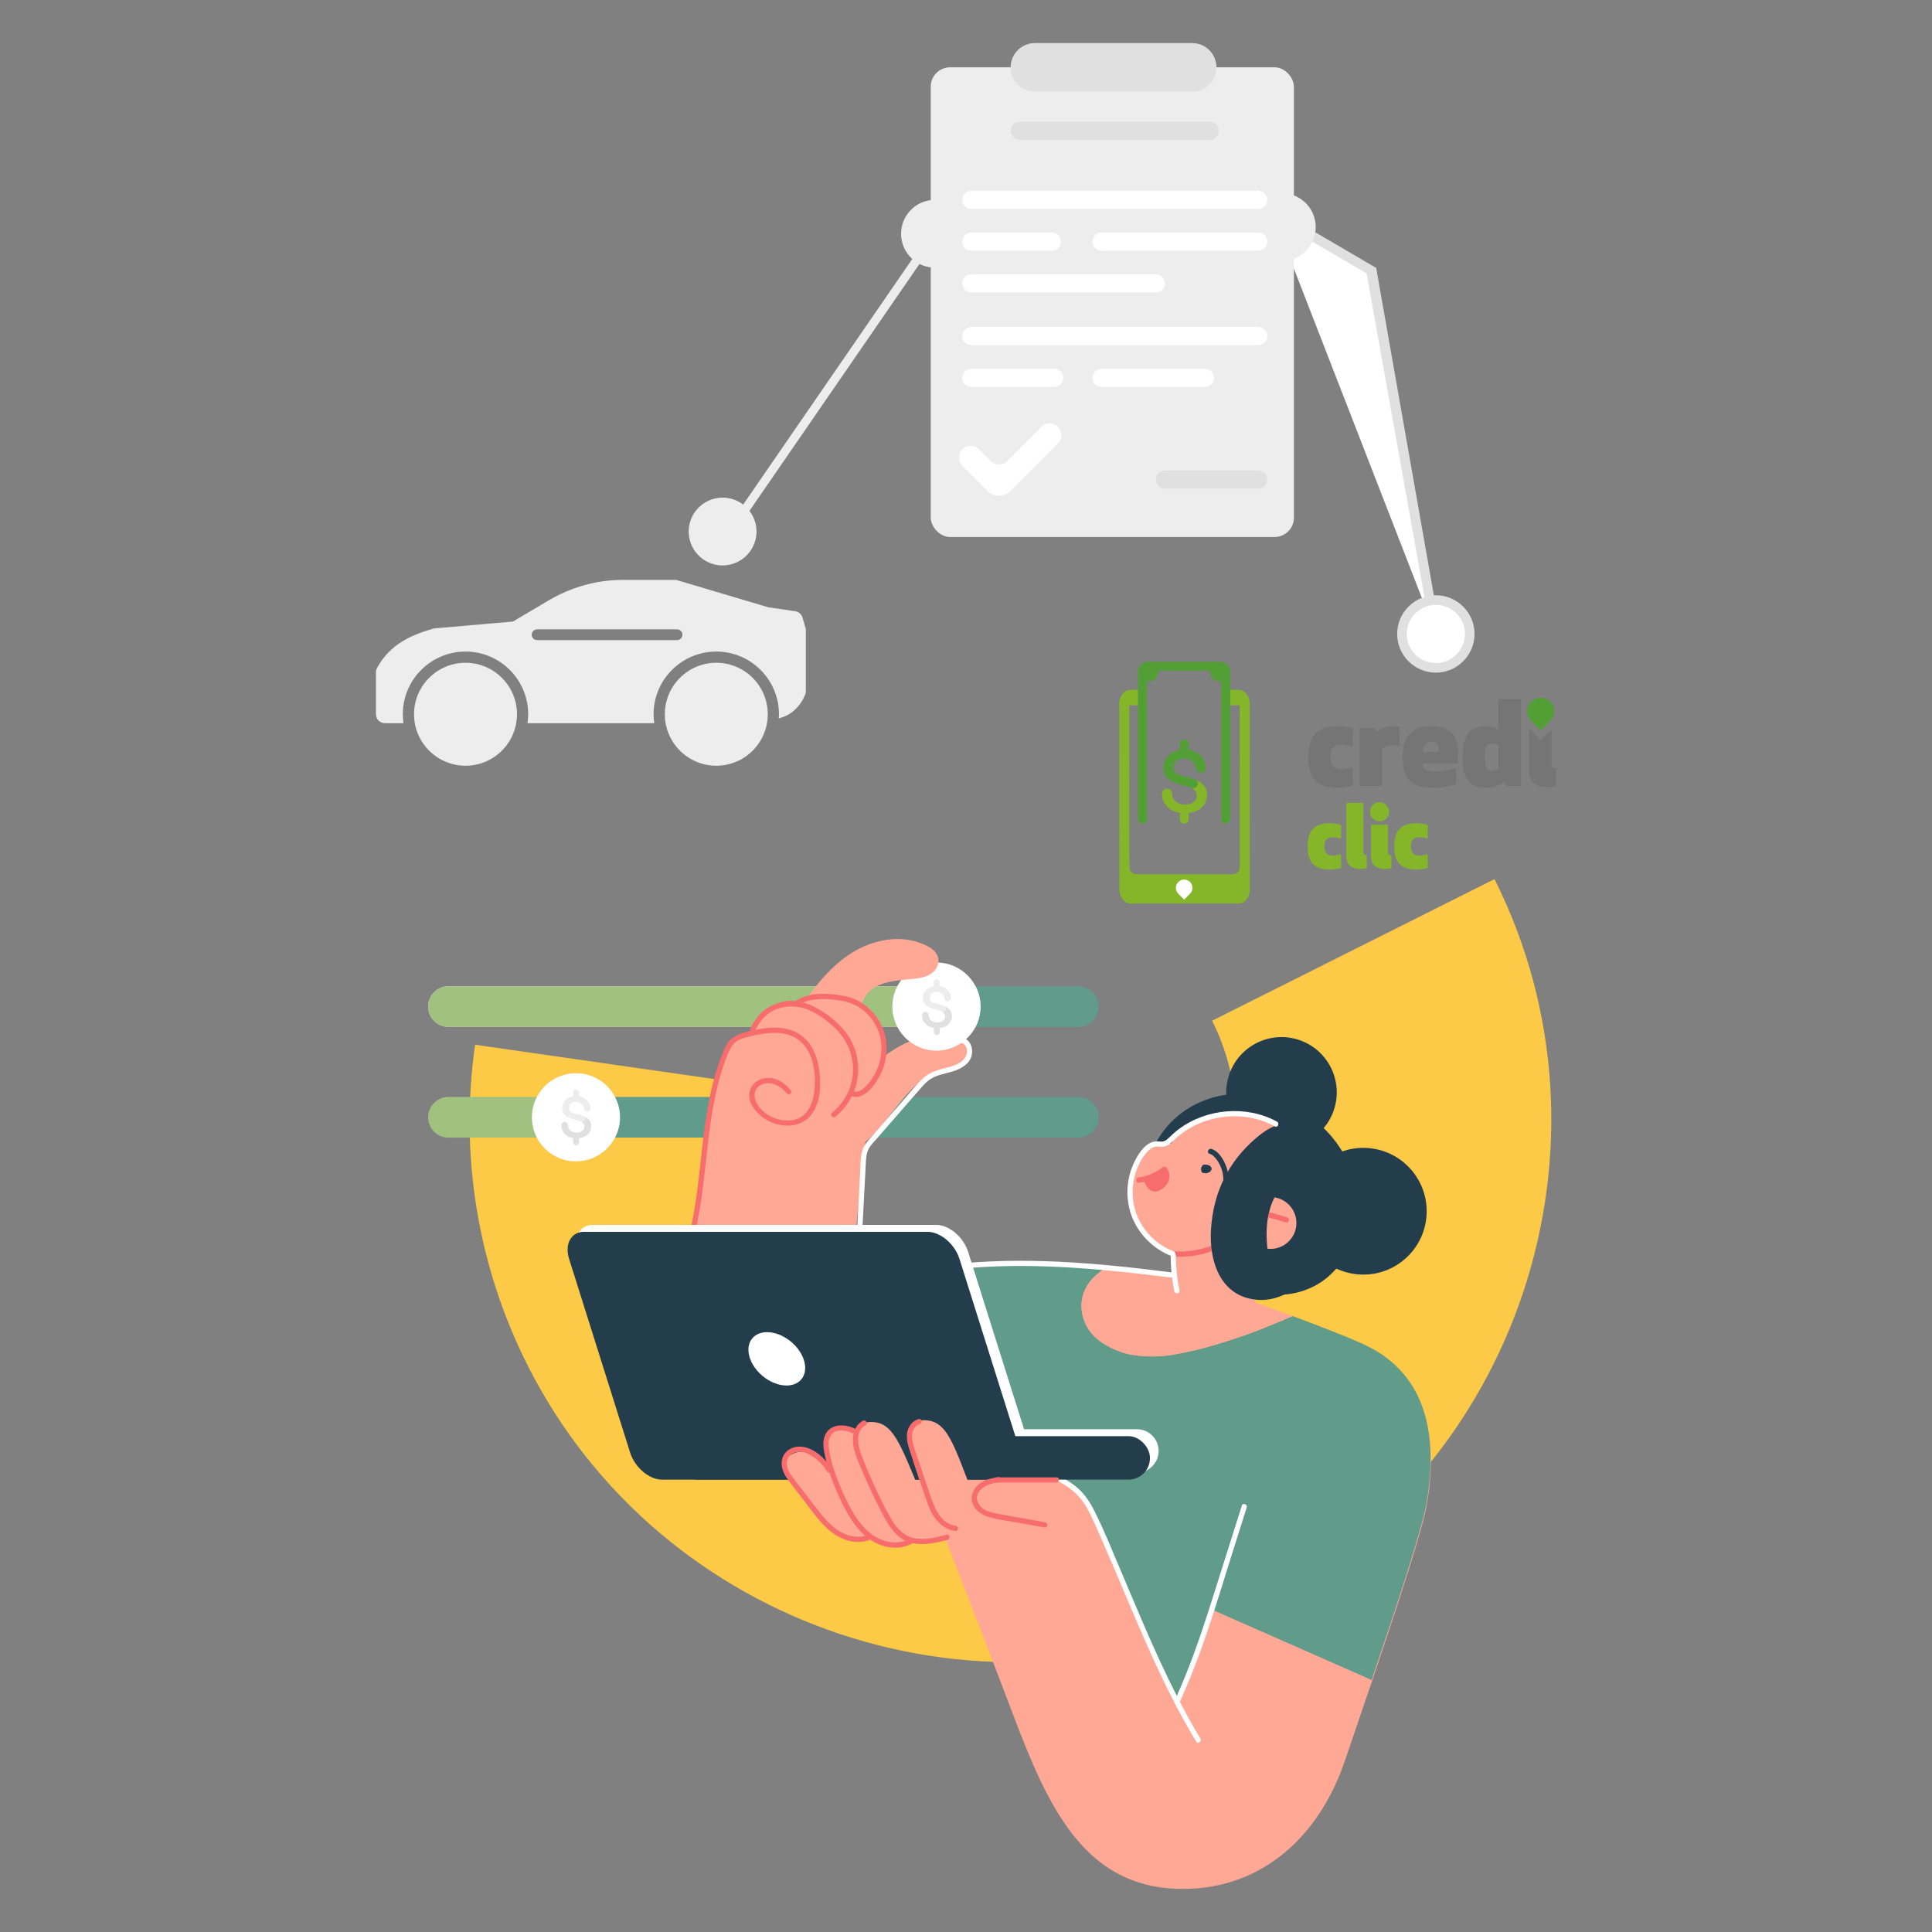<svg xmlns="http://www.w3.org/2000/svg" viewBox="0 0 900 900"><rect x="0" y="0" width="900" height="900" fill="#808080" stroke="none"/><g id="a"></g><g id="b"><g id="c"><rect width="900" height="900" style="fill:none;"></rect><g><g><path d="M436.397,93.127c8.708,.472,15.385,7.914,14.913,16.622-.472,8.708-7.915,15.385-16.622,14.913s-15.385-7.914-14.913-16.622c.472-8.708,7.915-15.385,16.623-14.913Z" style="fill:#ededed;"></path><g><path d="M437.771,109.014c-.039,.713-.418,1.395-1.075,1.792l-96.765,140.523c-1.056,.637-2.429,.298-3.066-.758-.636-1.056-.296-2.427,.758-3.064l96.765-140.523c1.056-.637,2.429-.298,3.066,.758,.239,.398,.341,.841,.318,1.272Z" style="fill:#ededed;"></path><circle cx="336.615" cy="247.606" r="15.791" transform="translate(-62.627 124.218) rotate(-19.163)" style="fill:#ededed;"></circle></g></g><path d="M583.821,747.864c-123.609,61.979-276.334,11.252-338.317-112.379-23.047-45.968-31.499-97.903-24.182-148.8l145.69,20.914c-2.972,20.474,.073,42.028,10.045,61.92,25.964,51.819,89.023,72.749,140.817,46.767,51.797-25.961,72.73-88.999,46.77-140.795l131.552-65.966c61.983,123.63,11.256,276.356-112.375,338.339Z" style="fill:#fcca46;"></path><g><polygon points="668.874 295.313 638.855 126.095 592.61 99.025 668.874 295.313" style="fill:#fff;"></polygon><polygon points="671.106 295.313 666.641 295.313 636.622 127.375 591.483 100.952 593.738 97.099 641.087 124.815 671.106 295.313" style="fill:#e0e0e0;"></polygon></g><g><path d="M684.664,295.313c0,8.721-7.07,15.791-15.791,15.791s-15.791-7.07-15.791-15.791,7.07-15.791,15.791-15.791,15.791,7.07,15.791,15.791Z" style="fill:#fff;"></path><path d="M668.874,313.336c-9.938,0-18.023-8.086-18.023-18.023s8.085-18.023,18.023-18.023,18.023,8.086,18.023,18.023-8.085,18.023-18.023,18.023Zm0-31.582c-7.476,0-13.558,6.082-13.558,13.559s6.082,13.558,13.558,13.558,13.559-6.082,13.559-13.558-6.082-13.559-13.559-13.559Z" style="fill:#e0e0e0;"></path></g><path d="M612.913,105.793c0,8.721-7.07,15.791-15.791,15.791s-15.791-7.07-15.791-15.791,7.07-15.791,15.791-15.791,15.791,7.07,15.791,15.791Z" style="fill:#ededed;"></path><rect x="433.575" y="31.351" width="169.186" height="218.815" rx="9.023" ry="9.023" style="fill:#ededed;"></rect><path d="M555.389,42.63h-73.314c-6.229,0-11.279-5.05-11.279-11.279s5.05-11.279,11.279-11.279h73.314c6.229,0,11.279,5.05,11.279,11.279s-5.05,11.279-11.279,11.279Z" style="fill:#e0e0e0;"></path><path d="M563.567,65.188h-88.541c-2.336,0-4.23-1.894-4.23-4.23s1.894-4.23,4.23-4.23h88.541c2.336,0,4.229,1.894,4.229,4.23s-1.894,4.23-4.229,4.23Z" style="fill:#e0e0e0;"></path><path d="M586.125,97.333h-133.657c-2.336,0-4.23-1.894-4.23-4.229s1.894-4.23,4.23-4.23h133.657c2.336,0,4.23,1.894,4.23,4.23s-1.894,4.229-4.23,4.229Z" style="fill:#fff;"></path><path d="M489.971,116.79h-37.503c-2.336,0-4.23-1.894-4.23-4.23s1.894-4.23,4.23-4.23h37.503c2.336,0,4.23,1.894,4.23,4.23s-1.894,4.23-4.23,4.23Z" style="fill:#fff;"></path><path d="M586.125,116.789h-73.032c-2.336,0-4.23-1.894-4.23-4.23s1.894-4.229,4.23-4.229h73.032c2.336,0,4.23,1.894,4.23,4.229s-1.894,4.23-4.23,4.23Z" style="fill:#fff;"></path><path d="M538.471,136.246h-86.003c-2.336,0-4.23-1.894-4.23-4.229s1.894-4.23,4.23-4.23h86.003c2.336,0,4.23,1.894,4.23,4.23s-1.894,4.229-4.23,4.229Z" style="fill:#fff;"></path><path d="M586.125,160.778h-133.657c-2.336,0-4.23-1.894-4.23-4.23s1.894-4.23,4.23-4.23h133.657c2.336,0,4.23,1.894,4.23,4.23s-1.894,4.23-4.23,4.23Z" style="fill:#fff;"></path><path d="M491.098,180.234h-38.631c-2.336,0-4.229-1.894-4.229-4.23s1.894-4.229,4.229-4.229h38.631c2.336,0,4.23,1.894,4.23,4.229s-1.894,4.23-4.23,4.23Z" style="fill:#fff;"></path><path d="M561.311,180.234h-48.218c-2.336,0-4.23-1.894-4.23-4.23s1.894-4.23,4.23-4.23h48.218c2.336,0,4.23,1.894,4.23,4.23s-1.894,4.23-4.23,4.23Z" style="fill:#fff;"></path><path d="M586.125,227.607h-43.424c-2.336,0-4.23-1.894-4.23-4.23s1.894-4.23,4.23-4.23h43.424c2.336,0,4.23,1.894,4.23,4.23s-1.894,4.23-4.23,4.23Z" style="fill:#e0e0e0;"></path><path d="M511.755,468.902c0,2.615-1.061,4.979-2.769,6.695-1.716,1.708-4.08,2.769-6.695,2.769h-47.84c1.473-2.826,2.307-6.048,2.307-9.464s-.834-6.639-2.307-9.464h47.84c5.23,0,9.464,4.234,9.464,9.464Z" style="fill:#619b8a;"></path><path d="M456.758,468.902c0,3.417-.834,6.639-2.307,9.464H208.894c-5.222,0-9.464-4.234-9.464-9.464,0-2.615,1.061-4.979,2.777-6.696,1.708-1.708,4.081-2.769,6.688-2.769h245.556c1.473,2.825,2.307,6.048,2.307,9.464Z" style="fill:#e0e0e0;"></path><path d="M434.202,459.438c-.656,6.299-1.222,12.614-1.7,18.929H208.894c-5.222,0-9.464-4.234-9.464-9.464,0-2.615,1.061-4.979,2.777-6.696,1.708-1.708,4.081-2.769,6.688-2.769h225.308Z" style="fill:#a1c181;"></path><path d="M247.764,520.483c0,3.417,.834,6.631,2.316,9.464h-41.185c-5.222,0-9.464-4.242-9.464-9.464,0-2.615,1.061-4.987,2.777-6.696,1.708-1.716,4.081-2.777,6.688-2.777h41.185c-1.482,2.834-2.316,6.056-2.316,9.473Z" style="fill:#a1c181;"></path><path d="M511.755,520.483c0,2.607-1.061,4.979-2.769,6.687-1.716,1.716-4.08,2.777-6.695,2.777H250.08c-1.482-2.834-2.316-6.048-2.316-9.464s.834-6.639,2.316-9.473h252.211c5.23,0,9.464,4.242,9.464,9.473Z" style="fill:#619b8a;"></path><path d="M288.828,520.483c0,3.417-.834,6.631-2.315,9.464-3.417,6.574-10.299,11.067-18.216,11.067-7.926,0-14.8-4.493-18.216-11.067-1.482-2.834-2.316-6.048-2.316-9.464s.834-6.639,2.316-9.473c3.416-6.574,10.29-11.059,18.216-11.059,7.918,0,14.792,4.485,18.216,11.059,1.481,2.834,2.315,6.056,2.315,9.473Z" style="fill:#fff;"></path><path d="M445.403,497.392c-3.682,1.262-7.596,1.443-11.165,3.103-6.062,2.817-10.686,7.838-14.854,12.931-4.43,5.428-8.49,11.229-13.577,16.102-2.445,2.338-5.135,4.475-8.112,6.103-3.861,2.105-8.105,3.297-12.452,3.808-4.513,.531-9.091,.278-13.576-.396-2.186-.33-4.478-.664-6.486-1.641-1.977-.965-3.269-2.643-4.027-4.671-1.478-3.978-1.425-8.728-.786-12.867,.65-4.235,2.187-8.376,4.473-11.991,4.553-7.199,12.063-12.203,20.42-13.788,2.114-.397,4.269-.602,6.418-.562,2.109,.034,4.417,.167,6.388,.984,2.622,1.085,3.72,3.466,4.174,6.044,1.239-1.232,2.484-2.448,3.772-3.617,6.758-6.166,14.562-11.5,23.564-13.681,4.434-1.079,9.057-1.384,13.578-.665,3.8,.604,9.05,1.879,9.053,6.636-.002,4.071-3.216,6.942-6.803,8.167Z" style="fill:#ffa895;"></path><path d="M664.683,700.97c-1.23,7.311-6.526,24.661-13.075,44.756-3.91,12.015-8.266,25.009-12.476,37.428-4.671,13.78-9.157,26.847-12.638,37.105-11.877,34.967-38.214,59.466-75.059,59.669-42.059,.235-60.17-31.535-76.039-72.218-.713-1.814-1.409-3.643-2.113-5.489-11.367-29.956-25.438-66.227-33.016-85.714-4.995,.866-19.105,2.684-24.117,2.789-7.278,.146-5.523-2.045-12.713-3.145-5.603-.858-9.788-2.146-13.326-3.765-6.906-3.157-18.197-28.616-16.419-29.146,2.453-.729,4.947-1.368,7.448-1.927,.793-.17,1.587-.34,2.38-.494,4.558-.907,9.173-1.53,13.796-1.878,1.943-.146,3.886-.251,5.837-.292,1.077-.032,2.154-.049,3.239-.049,2.631,0,5.27,.097,7.902,.275l-8.55-9.853-3.061-3.514-4.688-5.408-2.453-.178-34.773-2.575c-27.025-2-46.626-26.58-42.578-53.378l4.566-30.142,6.088-40.197s.13-.899,.138-.907l.85-5.651,.656-4.323,7.44,.437c1.96-5.797,5.327-11.076,9.837-15.261,5.408-5.02,12.46-8.29,19.762-9.294,1.708-.243,3.522-.421,5.303-.348,2.145,.081,4.242,.526,6.08,1.66,2.979,1.83,5.157,5.133,6.655,8.218,1.206,2.494,2.016,5.165,2.397,7.894,.469,3.336,.316,6.752-.494,10.023l16.2,.947-.34,3.109-4.728,43.695-2.737,25.219s7.06-1.206,17.86-2.769c.121-.016,.251-.04,.38-.057,9.464-1.368,21.722-2.987,34.579-4.307,20.111-2.056,41.679-3.376,56.341-1.789,3.562,.381,6.655,.696,9.359,.955,23.802,2.259,17.123,.13,31.656,3.724,3.651,.907,9.14,2.558,15.69,4.671,5.684,1.838,12.168,4.024,18.945,6.388,6.849,2.38,13.99,4.939,20.88,7.481,13.172,4.858,25.438,9.65,33.081,13.067,15.747,7.027,24.256,18.063,28.442,30.369,4.923,14.46,3.878,30.677,1.603,44.189Z" style="fill:#ffa895;"></path><path d="M664.497,700.411c-1.967,11.683-14.298,48.974-25.551,82.184l-73.603-32.437-16.864,44.63-39.42-91.397c-3.829-8.873-12.468-14.71-22.135-14.962l-22.175-.567-66.939-28.321-2.453-.178c5.789-20.524,14.427-50.828,18.564-63.7,24.264-3.498,66.882-8.695,90.92-6.097,3.975,.429,7.367,.769,10.282,1.045-3.749,2.372-6.898,5.222-8.89,8.655-3.295,5.684-3.19,12.306-.154,18.249,3.53,6.906,10.816,10.444,16.565,12.436,6.558,2.283,17.058,2.372,23.738,1.158,11.537-2.097,20.127-4.534,31.219-8.323,5.546-1.895,11.027-3.999,16.411-6.307,2.591-1.101,5.424-2.17,8.153-3.4,12.865,4.761,24.798,9.432,32.287,12.776,34.255,15.286,34.255,49.557,30.045,74.558Z" style="fill:#619b8a;"></path><circle cx="596.974" cy="508.861" r="25.74" transform="translate(-36.649 971.289) rotate(-76.567)" style="fill:#233d4d;"></circle><path d="M623.898,589.236c-15.655,20.41-44.836,16.928-67.391-.372-22.555-17.3-29.942-41.867-14.287-62.277,15.655-20.41,46.631-22.932,69.186-5.632,22.555,17.3,28.148,47.87,12.493,68.281Z" style="fill:#233d4d;"></path><path d="M600.524,528.826c-.555,1.281-1.131,2.552-1.726,3.802-3.771,7.932-8.286,15.485-13.495,22.494-4.782,6.436-10.488,12.482-13.445,20.137-1.22,3.146-1.687,6.928-4.168,9.377-2.748,2.716-6.767,1.722-10.151,1.179-6.797-1.107-13.713-2.931-19.557-6.835-6.082-4.079-9.982-10.473-11.014-17.883-.546-3.935-.357-7.983,.258-11.908,.625-3.935,1.806-5.928,3.651-9.463,1.736-3.31,4.474-7.027,8.285-7.191,1.994-.082,3.374-.511,5.19,.125,1.796,.635,1.956-1.555,3.067-2.713,4.584-4.776,11.38-8.016,17.602-9.933,11.649-3.587,23.022-.921,33.252,5.976,.665,0,3.054-.842,3.233-.186,.208,.154,.417,.297,.625,.451,1.458,1.148-.129,3.443-1.608,2.572Z" style="fill:#ffa895;"></path><path d="M557.239,811.321c-3.101-5.157-6.048-10.404-8.849-15.723-.486-.899-.956-1.805-1.425-2.72-1.725-3.327-3.4-6.687-5.036-10.072-8.396-17.382-15.707-35.267-23.26-53.022-1.911-4.469-3.83-8.938-5.789-13.383-1.83-4.161-3.595-8.38-5.708-12.403-2.105-4.016-4.752-7.618-8.428-10.347-3.838-2.842-8.234-4.898-12.444-7.117-1.376-.729-.486-2.987,.891-2.259,4.704,2.477,9.675,4.752,13.852,8.08,3.991,3.182,6.744,7.408,8.995,11.934,4.267,8.55,7.861,17.48,11.602,26.28,3.797,8.946,7.545,17.917,11.407,26.831,4.769,11.003,9.723,21.949,15.172,32.636,.469,.923,.947,1.846,1.425,2.761,3.004,5.773,6.161,11.464,9.521,17.042,.793,1.328-1.125,2.825-1.927,1.482Z" style="fill:#fff;"></path><path d="M448.73,483.494c-1.486-.437-2.398,1.816-.894,2.259,2.71,.798,3.242,4.412,1.945,6.619-1.859,3.163-5.852,4.271-9.169,5.103-3.973,.995-7.689,2.082-10.75,4.949-3.236,3.031-6.007,6.625-8.917,9.963l-9.305,10.675c-1.551,1.779-3.102,3.558-4.652,5.338-1.419,1.629-2.997,3.215-4.121,5.072-2.254,3.725-1.961,8.403-2.182,12.599-.246,4.694-.492,9.387-.739,14.081l-1.669,31.784c-.081,1.552,2.33,1.85,2.413,.283,.507-9.656,1.014-19.311,1.52-28.967,.254-4.828,.507-9.656,.761-14.484,.126-2.399,.245-4.798,.378-7.197,.118-2.138,.253-4.37,1.271-6.303,1.033-1.96,2.731-3.597,4.174-5.253,1.595-1.83,3.19-3.66,4.785-5.49,3.19-3.66,6.38-7.32,9.57-10.98,1.595-1.83,3.19-3.66,4.786-5.49,1.405-1.613,2.787-3.27,4.456-4.622,3.3-2.671,7.508-3.125,11.44-4.33,3.592-1.101,7.657-3.27,8.747-7.168,.903-3.23-.351-7.411-3.848-8.44Z" style="fill:#fff;"></path><path d="M456.758,468.902c0,3.417-.834,6.639-2.307,9.464-3.417,6.574-10.298,11.068-18.224,11.068s-14.8-4.494-18.225-11.068c-1.473-2.826-2.308-6.048-2.308-9.464s.834-6.639,2.308-9.464c3.425-6.574,10.298-11.067,18.225-11.067s14.808,4.493,18.224,11.067c1.473,2.825,2.307,6.048,2.307,9.464Z" style="fill:#fff;"></path><path d="M602.165,613.078c-2.728,1.23-5.562,2.299-8.153,3.4-5.384,2.308-10.865,4.412-16.411,6.307-11.092,3.789-19.682,6.226-31.219,8.323-6.679,1.214-17.18,1.125-23.738-1.158-5.748-1.992-13.035-5.53-16.565-12.436-3.036-5.943-3.142-12.565,.154-18.249,1.992-3.433,5.141-6.282,8.89-8.655,22.71,2.113,16.395,.089,30.733,3.635,.591,.146,1.239,.316,1.919,.502-.704-3.206-1.36-6.42-1.951-9.643-.162-.875-.324-1.749-.478-2.631-.283-1.611-.55-3.23-.801-4.85-.203-.218-.308-.526-.235-.915,.955-5.295,5.238-9.359,10.25-10.978,2.745-.891,5.603-1.158,8.469-1.053,2.639,.105,5.4,.421,7.918,1.222,5.449,1.724,6.736,7.481,7.845,12.428,1.336,5.999,2.17,12.104,3.49,18.111,.761,3.481,1.619,6.938,2.55,10.379,5.756,2.032,11.634,4.153,17.334,6.258Z" style="fill:#ffa895;"></path><path d="M545.341,592.672c-17.294-2.189-34.641-4.082-52.06-4.909-17.282-.82-34.661-.598-51.851,1.494-9.629,1.172-19.183,2.945-28.567,5.407-1.496,.392-1.174,2.802,.338,2.405,16.679-4.375,33.86-6.527,51.075-7.14,17.231-.614,34.488,.293,51.644,1.889,9.732,.905,19.442,2.039,29.138,3.266,1.55,.197,1.838-2.216,.283-2.412Z" style="fill:#fff;"></path><path d="M566.955,581.884c-4.04,1.724-8.331,2.866-12.695,3.311-2.664,.267-5.692,.518-8.436-.089-.162-.875-.324-1.749-.478-2.631,1.125,.364,2.34,.461,3.53,.502,1.927,.065,3.87-.041,5.781-.275,3.926-.47,7.732-1.506,11.359-3.06,1.433-.615,2.372,1.619,.939,2.243Z" style="fill:#f76d6d;"></path><path d="M620.519,560.691c.065,8.112-1.356,16.329-4.573,23.505-2.992,6.713-7.463,12.339-12.961,16.168-5.404,3.772-11.687,5.767-17.953,5.077-16.795-1.848-21.844-18.201-20.894-32.9,1.111-17.188,8.114-31.447,21.116-42.512,2.955-2.515,6.331-4.812,9.876-5.966,.121-.444,.411-.813,.907-.917,1.571-.312,3.189-.331,4.769-.047,14.252,2.562,19.582,22.73,19.713,37.593Z" style="fill:#233d4d;"></path><circle cx="635.082" cy="564.237" r="29.519" style="fill:#233d4d;"></circle><path d="M603.914,569.715c0,6.671-5.408,12.079-12.079,12.079-.486,0-.963-.033-1.433-.089-.51-4.906-.55-9.861,.275-14.598,.146-.802,.307-1.595,.502-2.372,.575-2.397,1.401-4.728,2.534-6.947,5.781,.899,10.201,5.894,10.201,11.926Z" style="fill:#ffa895;"></path><path d="M571.049,542.968c-1.167-2.983-3.429-6.76-6.685-7.752-1.483-.452-2.394,1.802-.894,2.259,1.442,.439,2.446,1.593,3.321,2.768,.891,1.196,1.59,2.513,2.112,3.91,1.051,2.812,1.262,5.85,.676,8.787-.306,1.532,2.108,1.81,2.413,.283,.682-3.42,.327-7.011-.942-10.255Z" style="fill:#233d4d;"></path><path d="M564.109,543.552c-.182-.28-.448-.436-.732-.589-.371-.199-.817-.302-1.226-.376-.177-.032-.357-.051-.537-.057-.331-.011-.728-.034-1.043,.097-.413,.172-.654,.575-.834,.963-.102,.219-.158,.462-.203,.697-.095,.492-.014,.993,.141,1.462,.094,.286,.403,.554,.674,.661,.218,.087,.501,.106,.744,.046,.351,.112,.751,.124,1.098,.045,.483-.109,.891-.302,1.312-.557,.461-.279,.788-.729,.883-1.261,.073-.405-.059-.798-.277-1.133Z" style="fill:#233d4d;"></path><path d="M544.682,548.86c-.202,1.409-.842,2.688-1.83,3.708-1.036,1.061-2.372,2.04-3.829,2.405-1.506,.381-3.028-.307-4.089-1.36-.874-.875-1.401-1.992-1.838-3.125-.809,.194-1.627,.348-2.453,.461-1.554,.211-1.886-2.194-.34-2.404,4.17-.567,8.096-2.243,11.391-4.858,.656-.518,1.384-.21,1.732,.348,.081,.065,.146,.138,.203,.227,.875,1.368,1.279,2.979,1.052,4.599Z" style="fill:#f76d6d;"></path><path d="M436.016,451.252c-3.23,4.987-10.501,4.606-15.707,5.222-5.068,.591-10.622,1.433-14.678,4.793-4.574,3.797-5.019,10.323-9.165,14.476-3.498,3.514-8.639,5.206-13.553,4.752-2.445-.227-4.923-1.012-6.963-2.397-.688-.461-1.344-1.093-1.846-1.813-1.142-.486-1.878-1.49-2.162-2.696-.688-2.963,1.895-5.732,3.473-7.958,1.838-2.575,3.732-5.093,5.748-7.53,3.919-4.728,8.29-9.149,13.318-12.695,9.683-6.825,22.588-10.355,34.077-6.178,2.599,.947,5.473,2.267,7.254,4.477,1.806,2.243,1.733,5.182,.203,7.546Z" style="fill:#ffa895;"></path><path d="M411.329,494.286c-1.336,5.359-5.774,12.014-10.888,14.765-4.548,2.446-8.412,5.951-13.358,7.246-5.854,1.53-11.982,1.522-17.974,1.15-3.109-.186-6.21-.535-9.31-.713-1.425-.081-2.777,.032-3.87,1.044-.85,.777-1.433,1.83-1.984,2.825-2.583,4.672-5.4,9.521-9.966,12.541-3.554,2.348-8.201,3.49-12.314,2.218-.316,1.263-2.437,.907-2.372-.55,.008-.162,.024-.332,.033-.502-.421-.332-.664-.842-.437-1.409,.105-.243,.316-.461,.567-.607,.405-6.728,1.142-13.424,2.259-20.062,.988-5.886,2.032-11.934,4.016-17.585,1.554-4.437,4-8.987,8.129-11.521,1.069-.648,2.186-1.141,3.368-1.538,1.303-.437,2.704-.81,3.797-1.668,1.069-.842,1.716-2.105,2.421-3.247,.696-1.133,1.195-3.342,2.15-4.273,3.417-3.352,9.925-5.243,14.662-4.555,2.914-4.016,7.08-3.558,11.8-3.486,5.311,.081,10.946,1.239,15.707,3.627,4.396,2.21,9.448,4.427,11.213,9.098,1.943,5.141,3.658,11.963,2.355,17.201Z" style="fill:#ffa895;"></path><path d="M580.759,702.257l-7.141,22.613c-4.178,13.221-8.145,26.531-12.727,39.623-3.36,9.586-7.109,19.026-11.246,28.304-.405,.939-.826,1.87-1.255,2.801-.486-.899-.956-1.805-1.425-2.72,.421-.947,.842-1.894,1.255-2.842,1.433-3.263,2.817-6.542,4.153-9.845,5.117-12.646,9.303-25.584,13.407-38.586,4.242-13.415,8.485-26.83,12.719-40.246,.477-1.49,2.728-.583,2.259,.899Z" style="fill:#fff;"></path><path d="M399.291,492.729c-1.027-5.197-3.45-10.047-7.052-13.936-3.703-3.999-8.325-7.492-13.206-9.92-5.466-2.719-12.024-3.746-17.738-1.149-.059,.027-.108,.06-.158,.092-2.21,.729-4.267,1.944-5.993,3.498-1.37,1.233-2.571,2.65-3.566,4.202-.966,1.508-2.11,3.31-2.248,5.135-.117,1.554,2.294,1.848,2.413,.283,.113-1.495,1.167-3.047,1.979-4.268,.877-1.318,1.896-2.547,3.089-3.591,5.377-4.709,13.727-5.313,20.041-2.545,4.587,2.011,8.904,5.22,12.468,8.72,6.915,6.79,9.869,17.043,6.94,26.385-1.556,4.96-4.533,9.381-8.576,12.649-1.216,.983,.265,2.909,1.482,1.925,8.086-6.537,12.15-17.237,10.126-27.478Z" style="fill:#f76d6d;"></path><path d="M412.784,484.621c-.786-5.385-3.419-10.395-7.287-14.203-1.878-1.849-4.026-3.384-6.395-4.543-2.805-1.373-5.851-1.99-8.926-2.406-6.657-.901-13.811-.947-19.651,2.824-1.315,.849,.177,2.768,1.482,1.925,4.635-2.993,10.414-3.136,15.732-2.594,2.802,.286,5.671,.644,8.332,1.604,2.184,.787,4.197,1.939,6.011,3.386,3.633,2.899,6.343,6.933,7.662,11.39,1.427,4.822,1.065,10.11-.637,14.81-.976,2.695-2.377,5.208-4.172,7.444-1.669,2.079-4.478,5.077-7.467,4.11-1.478-.478-2.386,1.776-.894,2.259,5.921,1.915,10.774-4.831,13.172-9.295,2.714-5.054,3.869-11.021,3.038-16.711Z" style="fill:#f76d6d;"></path><path d="M600.416,568.493c-.113,.591-.801,1.174-1.425,.971-2.736-.899-5.513-1.684-8.315-2.356,.146-.802,.307-1.595,.502-2.372,2.793,.664,5.546,1.441,8.274,2.34,.623,.202,1.101,.704,.964,1.417Z" style="fill:#f76d6d;"></path><path d="M549.448,601.157c-1.113-5.367-1.692-10.84-1.673-16.322,.002-.661-.362-1.257-1.065-1.348-.595-.077-1.346,.41-1.348,1.065-.02,5.696,.523,11.364,1.68,16.944,.316,1.525,2.724,1.196,2.405-.338Z" style="fill:#fff;"></path><path d="M594.815,522.462c-14.202-7.723-32.772-6.106-45.681,3.522-1.586,1.183-3.017,2.51-4.446,3.873-.716,.683-1.51,1.461-2.471,1.78-1.24,.412-2.616-.083-3.9,.054-4.386,.469-7.302,4.769-9.235,8.302-4.249,7.764-5.069,17.327-2.194,25.695,3.042,8.853,10.189,16.13,18.918,19.459,1.458,.556,2.36-1.7,.894-2.259-7.3-2.784-13.372-8.489-16.576-15.624-3.429-7.638-3.273-16.578,.135-24.196,.855-1.912,1.907-3.756,3.195-5.411,1.168-1.501,2.688-3.022,4.605-3.465,1.122-.259,2.245,.046,3.377,.014,1.121-.032,2.13-.423,3.061-1.034,1.59-1.043,2.841-2.585,4.29-3.811,5.77-4.879,12.957-7.909,20.421-8.952,8.46-1.182,17.189,.219,24.713,4.311,1.368,.744,2.254-1.519,.894-2.259Z" style="fill:#fff;"></path><path d="M381.61,498.383c-.956-7.068-4.025-14.053-10.638-17.459-6.747-3.475-14.983-2.245-22.041-.524-3.756,.916-7.585,2.004-9.886,5.365-1.135,1.657-1.887,3.557-2.627,5.412-.796,1.994-1.523,4.016-2.188,6.058-2.617,8.039-4.275,16.359-5.506,24.713-2.491,16.9-3.282,34.065-7.045,50.767-.465,2.062-.979,4.11-1.544,6.147-.413,1.489,1.84,2.403,2.259,.894,4.194-15.103,5.488-30.749,7.287-46.261,.89-7.675,1.913-15.346,3.513-22.91,.803-3.797,1.758-7.56,2.916-11.265,1.121-3.585,2.346-7.242,4.02-10.612,.83-1.672,1.964-3.113,3.615-4.029,1.522-.843,3.236-1.302,4.911-1.722,3.374-.846,6.81-1.534,10.289-1.739,3.338-.197,6.779,.097,9.891,1.39,3.02,1.254,5.458,3.452,7.163,6.228,3.306,5.384,3.981,12.5,3.451,18.673-.53,6.172-3.151,12.975-9.96,14.26-6.259,1.182-14.028-2.156-17.006-7.91-1.402-2.709-1.454-6.024,1.204-7.977,2.636-1.937,6.184-1.555,8.877,.039,1.498,.887,2.776,2.084,3.892,3.41,1.005,1.194,2.933-.284,1.925-1.482-2.428-2.886-5.762-5.408-9.651-5.691-3.227-.235-6.749,1.085-8.503,3.919-4.168,6.735,3.001,13.997,8.765,16.572,6.655,2.973,15.002,2.356,19.412-4.034,3.938-5.706,4.103-13.602,3.206-20.233Z" style="fill:#f76d6d;"></path><path d="M529.613,665.785h-52.574l-24.305-77.108-.17-.559-1.538-4.874c-2.202-6.995-8.89-12.654-14.945-12.654h-159.939c-4.34,0-7.173,2.915-7.619,7.141-.089,.866-.081,1.781,.041,2.744,.113,.899,.308,1.822,.607,2.769l28.401,90.151c2.202,6.987,8.898,12.654,14.945,12.654h159.948c.204,0,.4-.009,.592-.022h56.556c5.59,0,10.121-4.531,10.121-10.121s-4.531-10.121-10.121-10.121Z" style="fill:#fff;"></path><rect x="315.027" y="669.023" width="220.659" height="20.242" rx="9.99" ry="9.99" style="fill:#233d4d;"></rect><path d="M472.724,688.065c-1.02,.68-2.243,1.101-3.652,1.198-.21,.016-.429,.024-.656,.024h-159.948c-6.048,0-12.743-5.667-14.945-12.654l-28.401-90.151c-.299-.947-.494-1.87-.607-2.753-.121-.98-.13-1.894-.041-2.761,.445-4.226,3.279-7.141,7.618-7.141h159.939c6.056,0,12.744,5.659,14.946,12.654l1.538,4.874,.17,.559,24.305,77.108,2.396,7.61c1.595,5.052,.405,9.408-2.663,11.432Z" style="fill:#233d4d;"></path><g></g><path d="M407.852,713.198c-1.278,8.852-17.2,1.489-21.601-1.179-7.408-4.491-12.452-15.148-17.056-22.169-2.903-4.427-6.982-9.418,.056-12.621,.61-.279,1.194-.493,1.772-.654,1.672-.471,3.224-.471,4.758,0,3.714,1.118,7.34,4.913,12.337,11.164,3.175,3.973,5.916,8.359,9.397,12.041,1.969,2.084,4.021,4.202,5.107,6.856,.607,1.484,5.422,5.234,5.23,6.562Z" style="fill:#ffa895;"></path><path d="M419.513,712.606c-.113,.171-.277,.283-.458,.336-6.026,4.257-14.036,1.371-18.819-3.631-5.385-5.639-8.968-13.046-11.74-20.398-1.504-3.99-10.197-23.494,1.877-24.187,11.613-.666,14.701,9.893,25.741,34.886,1.458,3.302,3.624,8.005,3.581,11.662,.27,.395,.301,.956-.182,1.331Z" style="fill:#ffa895;"></path><path d="M433.076,710.65c-.109,.172-.267,.285-.442,.338-5.816,4.285-13.548,1.38-18.164-3.655-5.198-5.676-8.656-13.132-11.331-20.532-1.452-4.016-9.842-23.65,1.811-24.347,11.209-.67,14.19,9.958,24.846,35.117,1.408,3.324,3.498,8.058,3.456,11.739,.26,.398,.291,.962-.176,1.34Z" style="fill:#ffa895;"></path><path d="M456.984,711.612c-.115,.173-.278,.284-.457,.333-6,4.214-13.734,1.031-18.259-4.239-5.094-5.942-8.38-13.654-10.876-21.286-1.354-4.143-9.283-24.429,2.517-24.816,11.349-.372,14.063,10.567,24.127,36.559,1.33,3.434,3.31,8.328,3.163,12.086,.252,.414,.267,.99-.215,1.363Z" style="fill:#ffa895;"></path><ellipse cx="361.864" cy="633.003" rx="10.369" ry="14.891" transform="translate(-355.998 505.284) rotate(-50.157)" style="fill:#fff;"></ellipse><g></g><path d="M486.875,709.136c-7.103-1.271-14.207-2.537-21.31-3.814-3.03-.545-6.396-1.145-8.671-3.409-2.05-2.04-2.444-4.893-.698-7.26,2.123-2.877,5.845-3.637,9.177-4.12,1.549-.225,1.212-2.63-.338-2.405-3.422,.496-7.075,1.299-9.642,3.79-2.338,2.269-3.517,5.578-2.245,8.712,1.303,3.21,4.429,5.163,7.628,6.107,3.801,1.122,7.832,1.593,11.726,2.289,4.696,.841,9.393,1.681,14.089,2.522,1.539,.276,1.82-2.138,.283-2.413Z" style="fill:#f76d6d;"></path><path d="M492.261,688.214h-28.226c-1.544,0-1.848,2.413-.283,2.413h28.226c1.544,0,1.848-2.413,.283-2.413Z" style="fill:#f76d6d;"></path><path d="M445.236,710.775c-7.305-.914-10.138-8.897-12.145-14.892-1.308-3.908-2.614-7.816-3.921-11.723-1.248-3.729-2.664-7.445-3.712-11.236-.539-1.951-.913-4.144-.241-6.109,.503-1.471,1.536-2.942,3.115-3.364,1.493-.399,1.171-2.809-.338-2.405-3.467,.927-5.471,4.271-5.547,7.75-.047,2.178,.499,4.281,1.157,6.34,.701,2.194,1.456,4.372,2.186,6.556,1.476,4.412,2.952,8.824,4.428,13.236,1.327,3.966,2.548,8.038,4.862,11.566,2.246,3.426,5.725,6.174,9.874,6.693,1.551,.194,1.838-2.218,.283-2.412Z" style="fill:#f76d6d;"></path><path d="M440.986,714.94c-4.729,1.228-9.761,2.488-14.667,1.671-4.934-.821-8.227-4.212-10.735-8.321-2.808-4.601-5.144-9.554-7.44-14.424-2.418-5.129-4.699-10.339-6.729-15.634-1.747-4.557-3.334-11.322,1.839-14.346,.571-.334,.58-1.228,.222-1.704-.436-.58-1.14-.551-1.704-.222-4.628,2.705-5.114,8.697-3.869,13.377,.773,2.906,1.986,5.694,3.134,8.467,1.138,2.749,2.325,5.476,3.56,8.183,2.511,5.503,5.162,10.988,8.159,16.245,2.519,4.42,5.728,8.586,10.771,10.188,5.823,1.85,12.068,.412,17.799-1.076,1.498-.389,1.175-2.798-.338-2.405Z" style="fill:#f76d6d;"></path><path d="M423.876,716.779c-4.373,2.486-9.589,2.15-14.088,.158-4.747-2.102-8.333-6.085-11.136-10.352-3.042-4.63-5.431-9.759-7.534-14.873-2.22-5.399-4.172-11.12-4.968-16.925-.368-2.683-.186-6.211,2.509-7.688,2.719-1.491,6.631-.573,9.15,.894,1.334,.777,2.812-1.153,1.462-1.94-4.855-2.829-12.735-3.424-15.079,2.897-1.14,3.074-.498,6.425,.181,9.525,.702,3.203,1.619,6.361,2.704,9.455,2.109,6.013,4.784,11.914,7.984,17.427,2.934,5.056,6.674,9.914,11.847,12.832,5.391,3.042,12.346,3.991,17.906,.831,1.345-.764,.419-3.012-.938-2.241Z" style="fill:#f76d6d;"></path><path d="M403.903,715.174c-4.718,1.718-9.979,.174-13.965-2.6-4.354-3.031-7.563-7.338-10.768-11.492-1.789-2.318-3.577-4.637-5.366-6.955-1.792-2.322-3.71-4.592-5.332-7.038-1.383-2.086-2.537-4.79-1.646-7.301,.728-2.053,2.82-3.204,4.893-3.438,2.776-.314,5.488,1.055,7.659,2.652,2.4,1.766,4.383,3.983,5.956,6.509,.828,1.328,2.745-.167,1.925-1.482-2.91-4.67-7.874-9.395-13.574-10.072-2.477-.294-5.166,.349-7.07,2.014-2.165,1.894-2.896,4.777-2.326,7.554,.614,2.991,2.471,5.449,4.296,7.816,2.113,2.74,4.227,5.48,6.341,8.22,3.739,4.848,7.331,10.061,12.156,13.913,4.931,3.937,11.603,6.182,17.756,3.942,1.473-.536,.528-2.775-.937-2.241Z" style="fill:#f76d6d;"></path><path d="M485.078,198.855l-15.89,15.89c-2.132,2.133-5.59,2.133-7.722,0l-5.412-5.412c-2.132-2.132-5.59-2.132-7.722,0-2.132,2.132-2.132,5.59,0,7.722l9.273,9.273,2.417,2.417c2.93,2.93,7.68,2.93,10.61,0l2.417-2.417,19.751-19.751c2.132-2.132,2.132-5.59,0-7.722-2.132-2.132-5.59-2.132-7.722,0Z" style="fill:#fff;"></path><g><g><path d="M722.768,356.508v-16.762l-.774,.767-1.963,1.963-2.298,2.298-2.298-2.298-1.972-1.972-1.272-1.282v19.769c0,5.449,3.669,7.717,8.743,7.717,2.052,0,3.94-.431,3.94-.431v-8.152c-1.51,0-2.105-.54-2.105-1.617Z" style="fill:#767575;"></path><path d="M713.744,336.173l2.026,2.041,.965,.965,.998,.998,.998-.998,.965-.965,1.729-1.714,.031-.031,.717-.732c2.415-2.415,2.446-6.311,.078-8.772l-.078-.078c-1.223-1.223-2.828-1.835-4.433-1.835s-3.21,.612-4.433,1.835c-2.446,2.446-2.446,6.404,0,8.85l.436,.436Z" style="fill:#52a035;"></path></g><g><path d="M619.394,383.519c2.349,0,4.13,.324,5.386,.81l-.081,6.399c-.932-.365-2.147-.689-3.807-.689-2.592,0-3.969,1.093-3.969,4.252s1.377,4.252,3.969,4.252c1.66,0,2.875-.324,3.807-.689l.081,6.398c-1.256,.486-3.037,.81-5.386,.81-7.452,0-10.246-3.807-10.246-10.771s2.794-10.773,10.246-10.773Z" style="fill:#85b62a;"></path><path d="M636.687,404.496s-1.417,.324-2.956,.324c-3.807,0-6.561-1.701-6.561-5.791v-24.987h7.938v23.124c0,.81,.445,1.215,1.579,1.215v6.115Z" style="fill:#85b62a;"></path><path d="M642.641,373.719c2.47,0,4.454,1.984,4.454,4.454s-1.984,4.455-4.454,4.455-4.455-1.984-4.455-4.455,1.984-4.454,4.455-4.454Zm5.548,30.777s-1.417,.324-2.956,.324c-3.807,0-6.561-1.701-6.561-5.791v-14.862h7.938v12.999c0,.81,.445,1.215,1.579,1.215v6.115Z" style="fill:#85b62a;"></path><path d="M659.732,383.519c2.349,0,4.13,.324,5.386,.81l-.081,6.399c-.932-.365-2.147-.689-3.807-.689-2.592,0-3.969,1.093-3.969,4.252s1.377,4.252,3.969,4.252c1.66,0,2.875-.324,3.807-.689l.081,6.398c-1.256,.486-3.037,.81-5.386,.81-7.452,0-10.246-3.807-10.246-10.771s2.794-10.773,10.246-10.773Z" style="fill:#85b62a;"></path></g><path d="M623.032,338.319c3.129,0,5.504,.431,7.178,1.081l-.108,8.525c-1.242-.488-2.861-.918-5.074-.918-3.454,0-5.289,1.459-5.289,5.669s1.835,5.665,5.289,5.665c2.213,0,3.832-.431,5.074-.918l.108,8.53c-1.674,.646-4.05,1.081-7.178,1.081-9.932,0-13.654-5.076-13.654-14.357s3.722-14.357,13.654-14.357Z" style="fill:#767575;"></path><path d="M651.917,347.437c-.215-.053-1.294-.215-2.646-.215-2.32,0-4.533,.756-5.396,1.349v17.596h-10.578v-26.987h7.016l.971,1.727c1.619-1.402,4.588-2.588,7.827-2.588,1.349,0,2.375,.163,2.914,.431l-.108,8.688Z" style="fill:#767575;"></path><path d="M662.831,355.695c-.108,2.593,1.404,3.674,5.937,3.674,3.454,0,6.961-.756,9.499-1.622l.163,7.396c-3.294,1.349-7.827,1.89-11.118,1.89-9.984,0-13.924-4.588-13.924-14.357s4.318-14.357,13.599-14.357c9.932,0,12.307,5.884,12.307,12.735,0,1.459-.055,3.076-.217,4.641h-16.244Zm0-5.396h7.394c.378-3.129-.809-4.856-3.239-4.856-2.373,0-4.21,1.617-4.155,4.856Z" style="fill:#767575;"></path><path d="M701.597,366.167l-1.134-1.78c-2.265,1.512-4.911,2.646-8.528,2.646-7.016,0-10.63-3.995-10.63-14.357s3.615-14.357,10.63-14.357c2.43,0,4.428,.593,6.1,1.455v-14.085h10.578v40.478h-7.016Zm-3.562-18.998c-.163-.11-1.404-.809-2.861-.809-2.806,0-3.507,1.78-3.507,6.315,0,4.588,.701,6.368,3.507,6.368,1.457,0,2.698-.703,2.861-.809v-11.065Z" style="fill:#767575;"></path><g><path d="M582.158,327.922c0-3.631-2.324-6.569-5.183-6.569h-3.937v7.214h4.475l.059,75.345c.001,1.844-1.493,3.34-3.337,3.34h-44.789c-1.842,0-3.336-1.492-3.337-3.334l-.059-75.35h4.101v-7.214h-3.564c-2.859,0-5.183,2.938-5.183,6.569l.061,86.422c0,3.63,2.324,6.569,5.184,6.569h50.386c2.859,0,5.184-2.938,5.184-6.569l-.062-86.422Z" style="fill:#85b62a;"></path><path d="M548.89,410.869c1.51-1.51,3.958-1.51,5.468,0l.056,.056c1.453,1.514,1.441,3.916-.05,5.407l-2.74,2.74-2.734-2.734c-1.51-1.51-1.51-3.958,0-5.468Z" style="fill:#fff;"></path></g><path d="M534.747,308.313c-2.539,0-4.597,2.058-4.597,4.597v68.702c0,1.143,.925,2.069,2.069,2.069s2.069-.925,2.069-2.069v-64.453c.356,.099,.706,.221,1.094,.221,2.305,0,4.173-1.869,4.173-4.173,0-.268-.104-.502-.153-.756h24.542c-.049,.254-.153,.488-.153,.756,0,2.305,1.869,4.173,4.174,4.173,.332,0,.625-.116,.935-.189v64.421c0,1.143,.925,2.069,2.069,2.069s2.069-.925,2.069-2.069v-68.702c0-2.539-2.058-4.597-4.597-4.597h-33.693Z" style="fill:#52a035;"></path><g><path d="M558.926,351.757c-1.415-1.309-3.147-2.11-5.195-2.409l-.039-2.864c-.016-1.136-.951-2.046-2.086-2.03-1.138,.017-2.046,.95-2.03,2.087l.038,2.851c-1.998,.332-3.683,1.129-5.051,2.401-1.804,1.68-2.69,3.683-2.659,6.009,.029,2.184,.886,3.916,2.569,5.197,1.682,1.28,4.078,2.26,7.189,2.94,1.235,.283,2.246,.596,3.049,.938,.11,.049,.224,.097,.328,.145,.245,.083,.51,.129,.784,.126,1.226-.017,2.208-.979,2.193-2.15-.011-.705-.38-1.321-.938-1.701-.268-.119-.548-.235-.836-.345-1.15-.447-2.46-.829-3.93-1.145-2.265-.478-3.762-1.024-4.492-1.63-.73-.606-1.105-1.474-1.12-2.6-.016-1.143,.39-2.136,1.215-2.975,.825-.839,2.082-1.269,3.771-1.293,1.526-.021,2.796,.463,3.807,1.454,1.014,.991,1.528,2.101,1.545,3.334h.007c.149,1.1,1.14,1.942,2.329,1.927,1.238-.018,2.232-.957,2.282-2.124l.007-.024c.048-2.343-.863-4.382-2.74-6.119Z" style="fill:#52a035;"></path><path d="M562.294,370.128c-.028-2.184-.888-3.943-2.58-5.277-.734-.578-1.613-1.095-2.635-1.554,.557,.38,.927,.996,.938,1.701,.015,1.171-.965,2.132-2.193,2.15-.274,.004-.539-.043-.784-.126,.506,.236,.912,.49,1.217,.756,.813,.711,1.229,1.639,1.243,2.783,.017,1.216-.453,2.222-1.409,3.02-.955,.796-2.286,1.207-3.99,1.229-1.592,.021-2.987-.387-4.183-1.224-1.197-.837-1.849-2.181-1.955-4.03h-.002l.002-.021c-.017-1.223-1.069-2.2-2.348-2.183-1.281,.019-2.303,1.022-2.288,2.245,0,.059,.005,.116,.011,.172l-.002,.007c-.064,2.467,.884,4.614,2.842,6.437,1.429,1.33,3.243,2.151,5.421,2.485l.04,2.958c.016,1.136,.95,2.046,2.086,2.029,1.138-.016,2.048-.948,2.03-2.086l-.038-2.851c2.332-.267,4.289-1.039,5.824-2.377,1.87-1.627,2.788-3.711,2.752-6.245Z" style="fill:#85b62a;"></path></g></g><g><path d="M192.871,332.724c0,13.239,10.791,23.981,23.981,23.981,13.239,0,23.981-10.744,23.981-23.981,0-13.239-10.744-23.981-23.981-23.981-13.188,0-23.981,10.742-23.981,23.981Z" style="fill:#ededed;"></path><path d="M175.628,311.195c-.335,.584-.501,1.294-.501,1.961v19.568c0,2.294,1.878,4.173,4.173,4.173l8.677-.002c-.197-1.367-.333-2.753-.333-4.173,0-16.102,13.101-29.205,29.205-29.205,16.104,0,29.205,13.103,29.205,29.205,0,1.421-.136,2.806-.333,4.173h59.078c-.197-1.367-.333-2.753-.333-4.173,0-16.102,13.101-29.205,29.205-29.205s29.205,13.103,29.205,29.205c0,.66-.054,1.306-.098,1.955l1.392-.454c4.799-1.544,8.679-5.298,10.764-10.264l.126-.375c.251-.501,.335-1.085,.335-1.627v-28.329c0-.416-.041-.793-.167-1.168l-1.377-4.756c-.459-1.544-1.793-2.712-3.379-2.962l-12.558-1.836-42.388-12.6c-.377-.124-.793-.167-1.211-.167h-24.241c-12.016,0-23.99,3.337-34.629,9.637l-16.48,9.764-36.424,3.171c-.292,.041-.542,.083-.834,.167-9.931,2.878-19.985,7.093-26.077,18.316l-.002-0Zm72.048-15.514c0-1.389,1.125-2.512,2.512-2.512h65.191c1.388,0,2.512,1.124,2.512,2.512s-1.125,2.512-2.512,2.512h-65.191c-1.388,0-2.512-1.124-2.512-2.512Z" style="fill:#ededed;"></path><path d="M333.675,308.743c-13.19,0-23.981,10.742-23.981,23.981,0,13.239,10.791,23.981,23.981,23.981,13.239,0,23.981-10.744,23.981-23.981,0-13.239-10.744-23.981-23.981-23.981h0Z" style="fill:#ededed;"></path></g><g><path d="M441.201,461.007c-.939-.869-2.088-1.4-3.446-1.598l-.026-1.9c-.01-.754-.631-1.357-1.384-1.347-.755,.011-1.357,.63-1.347,1.385l.025,1.891c-1.326,.22-2.444,.749-3.351,1.593-1.197,1.115-1.785,2.443-1.764,3.986,.019,1.449,.588,2.598,1.704,3.448,1.116,.849,2.705,1.499,4.77,1.951,.819,.188,1.49,.395,2.023,.622,.073,.032,.149,.064,.218,.096,.163,.055,.338,.086,.52,.083,.813-.011,1.465-.649,1.455-1.426-.007-.467-.252-.876-.622-1.128-.178-.079-.363-.156-.554-.229-.763-.296-1.632-.55-2.607-.759-1.503-.317-2.496-.679-2.98-1.081-.484-.402-.733-.978-.743-1.725-.01-.758,.259-1.417,.806-1.974,.548-.557,1.381-.842,2.502-.858,1.013-.014,1.855,.307,2.526,.964,.672,.657,1.014,1.394,1.025,2.212h.004c.099,.73,.756,1.289,1.545,1.278,.821-.012,1.481-.635,1.514-1.409l.005-.016c.032-1.554-.573-2.907-1.818-4.059Z" style="fill:#ededed;"></path><path d="M443.436,473.194c-.018-1.449-.589-2.616-1.711-3.501-.487-.384-1.07-.726-1.748-1.031,.37,.252,.615,.661,.622,1.128,.01,.777-.64,1.415-1.455,1.426-.182,.002-.357-.029-.52-.083,.336,.157,.605,.325,.808,.501,.539,.472,.816,1.087,.825,1.847,.011,.806-.3,1.474-.935,2.003-.633,.528-1.517,.801-2.647,.816-1.056,.014-1.982-.257-2.775-.812-.794-.555-1.227-1.447-1.297-2.674h-.001l.001-.014c-.011-.811-.709-1.46-1.558-1.448-.85,.013-1.528,.678-1.518,1.489,0,.039,.004,.077,.007,.115l-.001,.005c-.042,1.637,.587,3.061,1.885,4.27,.948,.883,2.151,1.427,3.597,1.649l.026,1.962c.01,.754,.63,1.357,1.384,1.346,.755-.01,1.358-.629,1.347-1.384l-.025-1.891c1.547-.177,2.845-.689,3.864-1.577,1.24-1.079,1.85-2.462,1.826-4.143Z" style="fill:#e0e0e0;"></path></g><g><path d="M273.183,512.31c-.939-.869-2.088-1.4-3.446-1.598l-.026-1.9c-.01-.754-.631-1.357-1.384-1.347-.755,.011-1.357,.63-1.347,1.385l.025,1.891c-1.326,.22-2.444,.749-3.351,1.593-1.197,1.115-1.785,2.443-1.764,3.986,.019,1.449,.588,2.598,1.704,3.448,1.116,.849,2.705,1.499,4.77,1.951,.819,.188,1.49,.395,2.023,.622,.073,.032,.149,.064,.218,.096,.163,.055,.338,.086,.52,.083,.813-.011,1.465-.649,1.455-1.426-.007-.467-.252-.876-.622-1.128-.178-.079-.363-.156-.554-.229-.763-.296-1.632-.55-2.607-.759-1.503-.317-2.496-.679-2.98-1.081-.484-.402-.733-.978-.743-1.725-.01-.758,.259-1.417,.806-1.974,.548-.557,1.381-.842,2.502-.858,1.013-.014,1.855,.307,2.526,.964,.672,.657,1.014,1.394,1.025,2.212h.004c.099,.73,.756,1.289,1.545,1.278,.821-.012,1.481-.635,1.514-1.409l.005-.016c.032-1.554-.573-2.907-1.818-4.059Z" style="fill:#ededed;"></path><path d="M275.417,524.497c-.018-1.449-.589-2.616-1.711-3.501-.487-.384-1.07-.726-1.748-1.031,.37,.252,.615,.661,.622,1.128,.01,.777-.64,1.415-1.455,1.426-.182,.002-.357-.029-.52-.083,.336,.157,.605,.325,.808,.501,.539,.472,.816,1.087,.825,1.847,.011,.806-.3,1.474-.935,2.003-.633,.528-1.517,.801-2.647,.816-1.056,.014-1.982-.257-2.775-.812-.794-.555-1.227-1.447-1.297-2.674h-.001l.001-.014c-.011-.811-.709-1.46-1.558-1.448-.85,.013-1.528,.678-1.518,1.489,0,.039,.004,.077,.007,.115l-.001,.005c-.042,1.637,.587,3.061,1.885,4.27,.948,.883,2.151,1.427,3.597,1.649l.026,1.962c.01,.754,.63,1.357,1.384,1.346,.755-.01,1.358-.629,1.347-1.384l-.025-1.891c1.547-.177,2.845-.689,3.864-1.577,1.24-1.079,1.85-2.462,1.826-4.143Z" style="fill:#e0e0e0;"></path></g></g></g></g></svg>